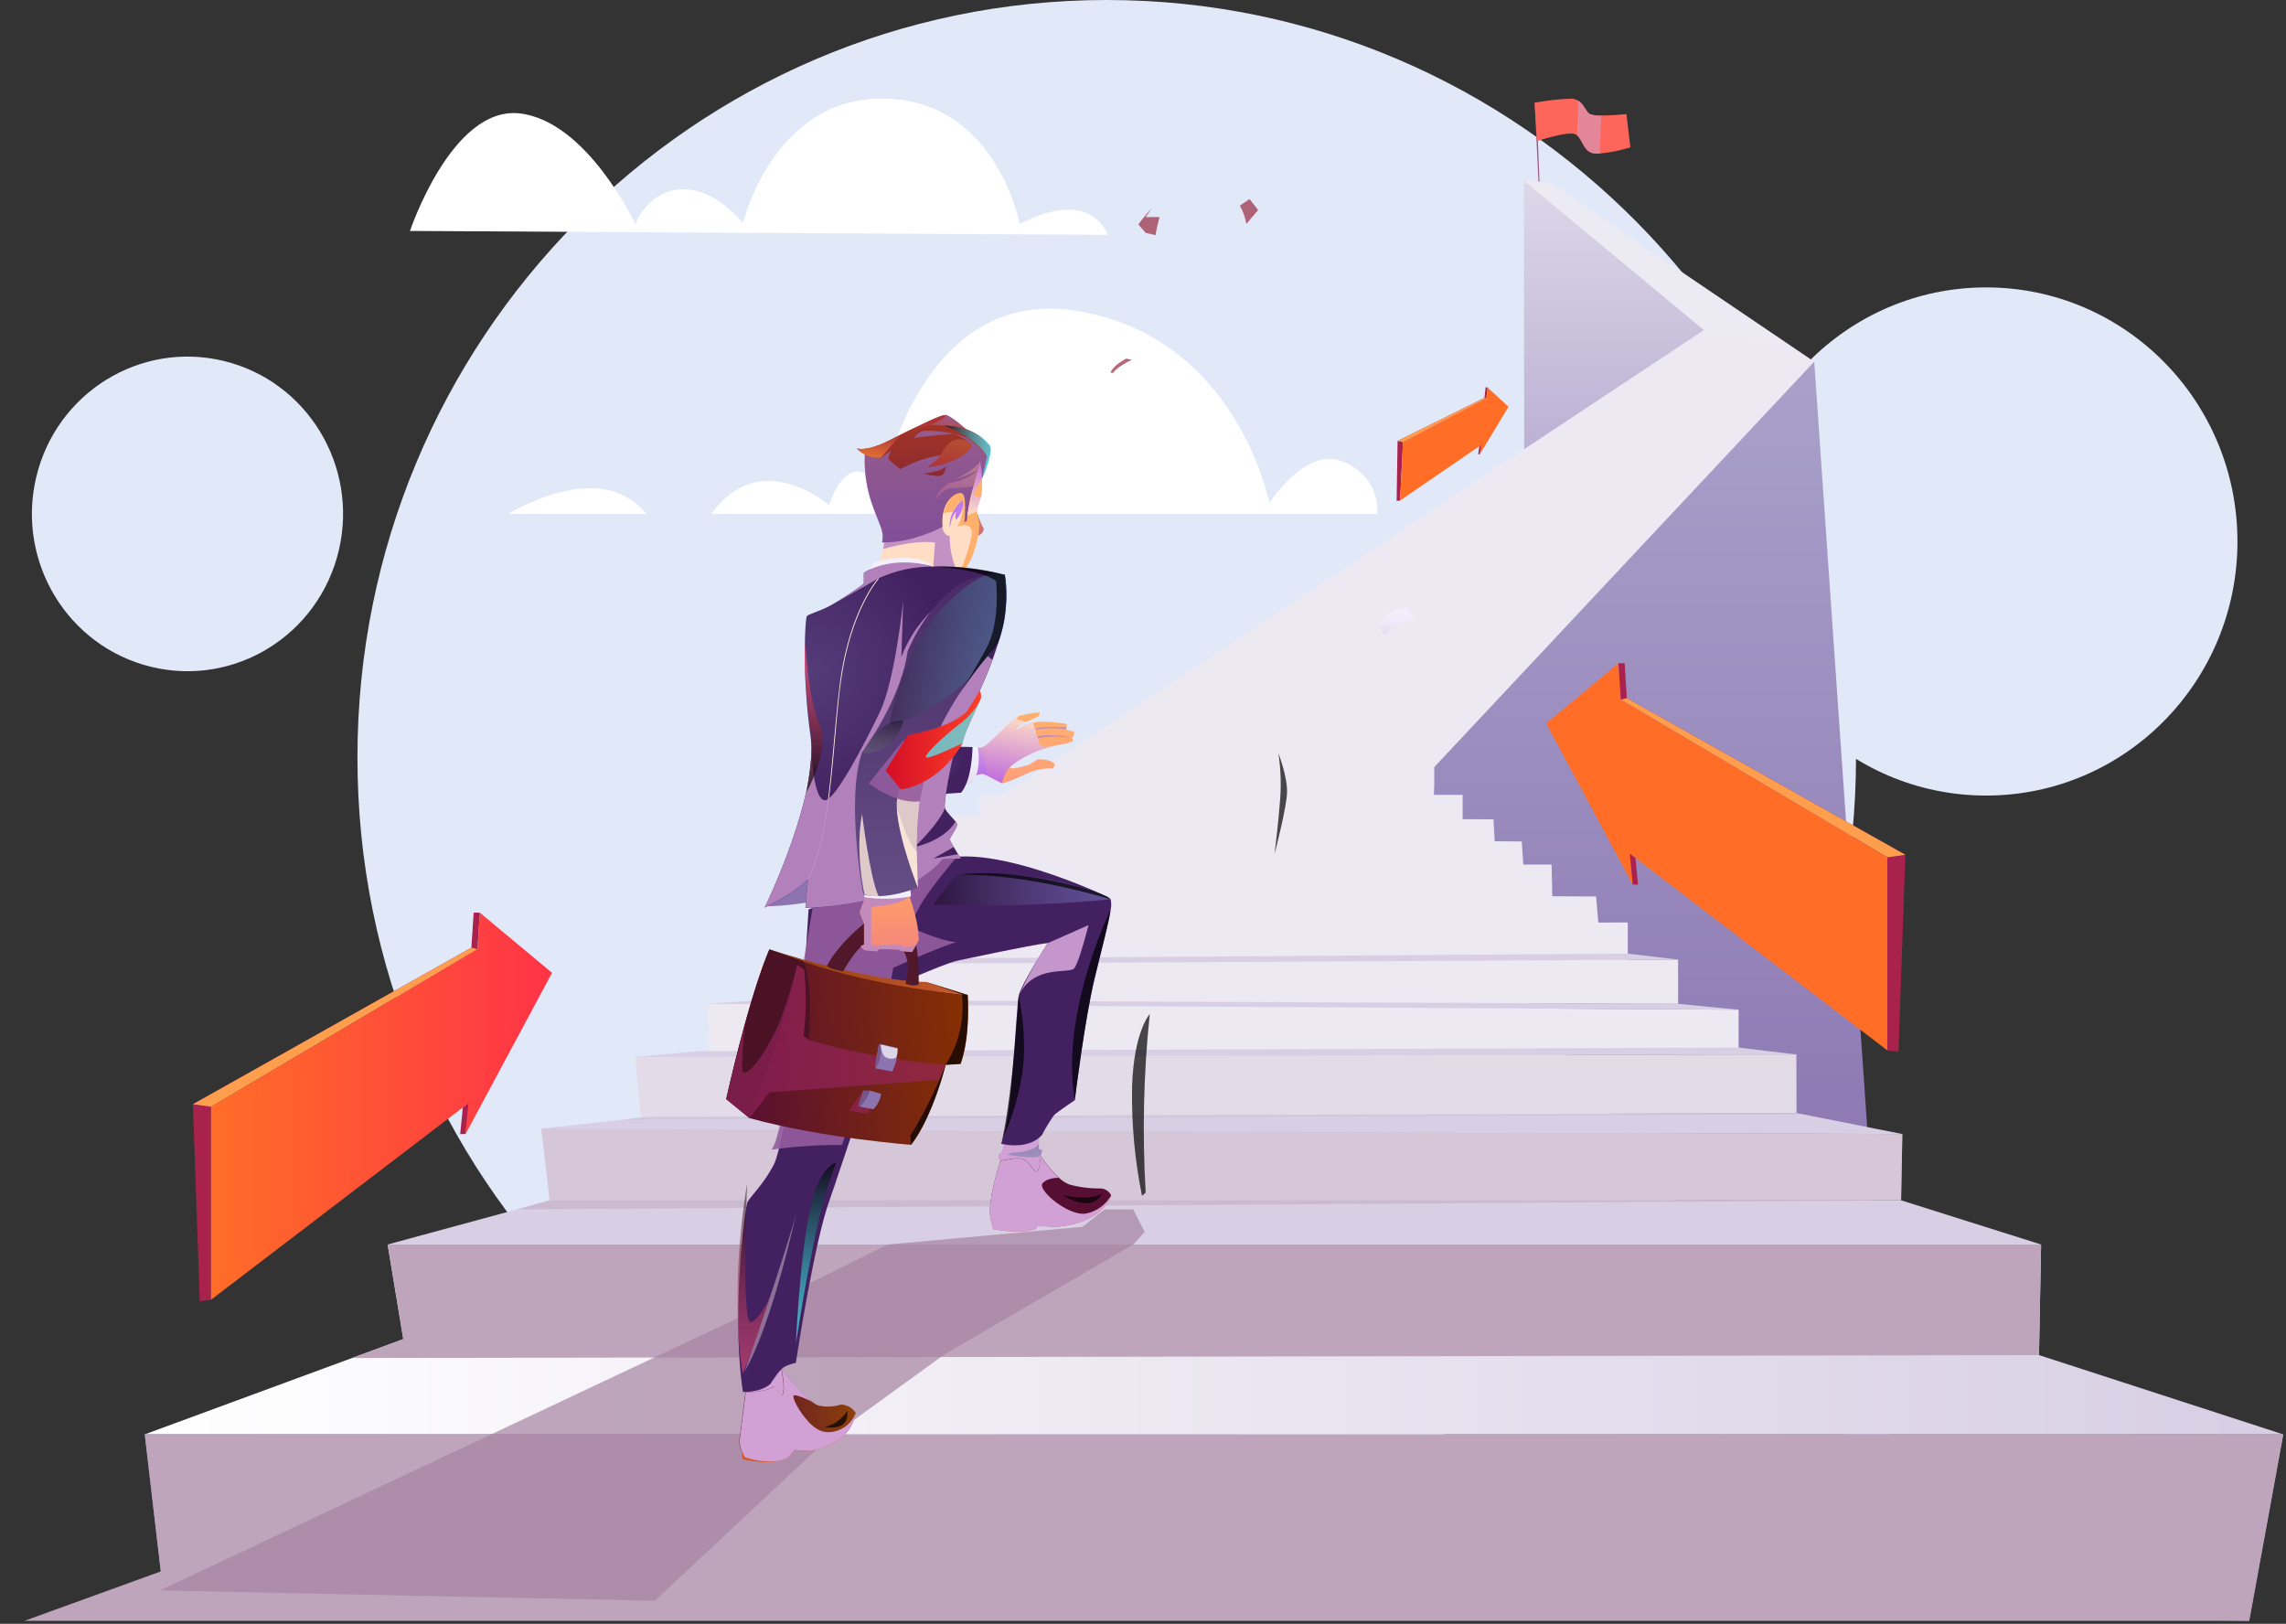 <svg width="611" height="434" viewBox="0 0 611 434" fill="none" xmlns="http://www.w3.org/2000/svg">
<rect x="0" y="0" width="611" height="434" fill="#333333" stroke="none"/>
<path d="M295.805 404.937C406.41 404.937 496.074 314.289 496.074 202.468C496.074 90.648 406.41 0 295.805 0C185.199 0 95.536 90.648 95.536 202.468C95.536 314.289 185.199 404.937 295.805 404.937Z" fill="#E1E8F8"/>
<path d="M530.853 212.634C567.951 212.634 598.025 182.23 598.025 144.725C598.025 107.219 567.951 76.814 530.853 76.814C493.755 76.814 463.681 107.219 463.681 144.725C463.681 182.23 493.755 212.634 530.853 212.634Z" fill="#E1E8F8"/>
<path d="M90.552 147.133C95.893 124.553 82.117 101.871 59.783 96.471C37.449 91.071 15.013 104.997 9.671 127.577C4.33 150.157 18.106 172.839 40.44 178.239C62.774 183.639 85.21 169.712 90.552 147.133Z" fill="#E1E8F8"/>
<path fill-rule="evenodd" clip-rule="evenodd" d="M190.098 137.353H368.139C368.139 137.353 369.264 127.843 359.135 123.44C349.006 119.037 339.269 134.447 339.269 134.447C339.269 134.447 330.705 89.924 287.632 83.072C244.56 76.221 235.03 133.012 235.03 133.012C235.03 133.012 233.354 125.468 228.718 126.05C224.081 126.631 221.598 135.028 221.598 135.028C221.598 135.028 203.334 119.037 190.098 137.353Z" fill="white"/>
<path fill-rule="evenodd" clip-rule="evenodd" d="M172.75 137.354H135.929C135.929 137.354 160.346 121.894 172.75 137.354Z" fill="white"/>
<path fill-rule="evenodd" clip-rule="evenodd" d="M109.58 61.726L296.062 62.765C296.062 62.765 291.988 49.792 272.525 59.871C272.525 59.871 266.495 27.06 236.597 26.355C206.699 25.65 198.576 59.636 198.576 59.636C198.576 59.636 191.102 50.089 182.049 50.596C172.997 51.103 169.816 59.871 169.816 59.871C169.816 59.871 156.849 32.217 138.781 30.3C120.712 28.384 109.58 61.726 109.58 61.726Z" fill="white"/>
<path fill-rule="evenodd" clip-rule="evenodd" d="M411.2 48.58L410.185 27.431L410.686 28.136L411.469 48.592L411.2 48.58Z" fill="#9F597F"/>
<path fill-rule="evenodd" clip-rule="evenodd" d="M435.763 39.391C433.093 40.216 430.347 40.767 427.567 41.035C427.139 41.067 426.71 41.067 426.282 41.035C423.261 40.763 423.077 37.498 421.512 36.175L421.193 35.952C419.322 34.839 410.808 37.721 410.808 37.721L410.159 27.456C413.391 26.851 416.662 26.487 419.946 26.368C420.583 26.371 421.208 26.546 421.756 26.875C423.359 27.815 423.811 29.818 424.9 30.486C425.871 30.821 426.898 30.955 427.922 30.882C430.845 30.882 434.711 30.486 434.711 30.486L435.763 39.391Z" fill="#FF665B"/>
<g style="mix-blend-mode:multiply" opacity="0.8">
<path fill-rule="evenodd" clip-rule="evenodd" d="M427.971 30.869L427.58 41.035C427.152 41.067 426.723 41.067 426.295 41.035C423.274 40.763 423.09 37.498 421.524 36.175C421.598 33.157 421.794 29.163 421.806 26.875C423.408 27.814 423.861 29.818 424.95 30.486C425.921 30.817 426.949 30.947 427.971 30.869V30.869Z" fill="#DD8EA9"/>
</g>
<path fill-rule="evenodd" clip-rule="evenodd" d="M407.31 48.307L407.505 227.253L448.009 234.574L472.378 88.564L407.31 48.307Z" fill="url(#paint0_linear)"/>
<path fill-rule="evenodd" clip-rule="evenodd" d="M505.909 400.225L484.905 96.665L450.995 118.864L368.898 188.963L365.656 209.827L505.909 400.225Z" fill="url(#paint1_linear)"/>
<path fill-rule="evenodd" clip-rule="evenodd" d="M38.688 383.368L43.484 424.428L601.168 433.209L610.27 383.38L38.688 383.368Z" fill="url(#paint2_linear)"/>
<path fill-rule="evenodd" clip-rule="evenodd" d="M544.981 362.182L545.544 332.624H103.609L107.793 357.903L544.981 362.182Z" fill="url(#paint3_linear)"/>
<path fill-rule="evenodd" clip-rule="evenodd" d="M508.122 320.813L508.453 303.103L144.651 301.668L146.902 320.813H508.122Z" fill="url(#paint4_linear)"/>
<path fill-rule="evenodd" clip-rule="evenodd" d="M480.158 297.476L480.109 281.831L169.791 282.486L171.308 298.564L480.158 297.476Z" fill="url(#paint5_linear)"/>
<path fill-rule="evenodd" clip-rule="evenodd" d="M464.696 280.977V269.871L189.096 268.301L189.475 280.977H464.696Z" fill="url(#paint6_linear)"/>
<path fill-rule="evenodd" clip-rule="evenodd" d="M203.151 267.286L448.523 268.301V256.477L435.066 256.551V246.546L427.201 246.571L426.601 239.608L414.906 239.546L414.698 231.074H407.138L406.734 224.903L399.517 224.854L399.174 218.991L390.929 218.942V212.449H383.235L383.345 209.827V205.028L484.904 96.664L414.172 48.777L407.309 48.307L455.422 88.217L267.888 212.449H261.796V218.15L254.456 218.101V223.864L246.847 223.815V231.074H237.477L237.673 238.433L228.229 238.371L228.314 247.214L216.68 247.251L217.035 257.689L202.82 257.763L203.151 267.286Z" fill="url(#paint7_linear)"/>
<path fill-rule="evenodd" clip-rule="evenodd" d="M610.27 383.38L544.981 362.182L107.793 357.916L38.688 383.368L610.27 383.38Z" fill="url(#paint8_linear)"/>
<path fill-rule="evenodd" clip-rule="evenodd" d="M103.609 332.624L147.061 320.813H508.123L545.544 332.624H103.609Z" fill="url(#paint9_linear)"/>
<path fill-rule="evenodd" clip-rule="evenodd" d="M144.651 301.668L173.265 298.515L480.157 297.476L508.453 303.103L144.651 301.668Z" fill="url(#paint10_linear)"/>
<path fill-rule="evenodd" clip-rule="evenodd" d="M464.696 269.871L448.524 268.301L203.201 267.286L189.096 268.301L464.696 269.871Z" fill="url(#paint11_linear)"/>
<path fill-rule="evenodd" clip-rule="evenodd" d="M202.82 257.763L217.023 256.378L435.066 254.882L448.523 256.477L202.82 257.763Z" fill="url(#paint12_linear)"/>
<path fill-rule="evenodd" clip-rule="evenodd" d="M480.109 281.831L464.695 279.988L186.563 280.977L169.791 282.486L480.109 281.831Z" fill="url(#paint13_linear)"/>
<g style="mix-blend-mode:multiply">
<path fill-rule="evenodd" clip-rule="evenodd" d="M42.97 420L6.54 433.209H601.168L610.27 383.38L38.689 383.368L42.97 420Z" fill="#BEA5BB"/>
</g>
<g style="mix-blend-mode:multiply">
<path fill-rule="evenodd" clip-rule="evenodd" d="M107.793 357.916L94.043 362.974L544.981 362.182L545.544 332.624H103.609L107.793 357.916Z" fill="#BEA5BB"/>
</g>
<g style="mix-blend-mode:multiply" opacity="0.5">
<path fill-rule="evenodd" clip-rule="evenodd" d="M508.124 320.813L138.169 323.237L146.903 320.813L144.653 301.668L508.454 303.103L508.124 320.813Z" fill="#BEA5BB"/>
</g>
<g style="mix-blend-mode:multiply" opacity="0.2">
<path fill-rule="evenodd" clip-rule="evenodd" d="M171.308 298.564L165.827 299.331L482.164 297.884L480.158 297.476L480.109 281.831L169.791 282.486L171.308 298.564Z" fill="#BEA5BB"/>
</g>
<path d="M56.39 295.818L51.558 295.138L53.393 347.799L56.39 347.403V295.818Z" fill="#A9224E"/>
<path d="M147.551 260.014L128.247 243.924L127.611 253.657L56.39 295.818V347.403L125.201 294.854L125.372 288.398L124.43 303.103L147.551 260.014Z" fill="url(#paint14_linear)"/>
<path d="M51.558 295.138L125.996 253.286L126.596 243.924H128.247L127.611 253.657L56.39 295.818L51.558 295.138Z" fill="#A9224E"/>
<path d="M125.996 253.287L127.611 253.658L56.39 295.818L51.558 295.138L125.996 253.287Z" fill="#FF9F4E"/>
<path d="M124.431 303.103H123L123.71 295.979L125.202 294.854L124.431 303.103Z" fill="#A9224E"/>
<path d="M375.001 118.147L373.545 117.862L373.288 133.866L374.206 133.792L375.001 118.147Z" fill="#A9224E"/>
<path d="M403.186 108.723L397.584 103.541L397.241 106.484L375.001 118.147L374.206 133.792L395.871 118.938L396.03 116.984L395.516 121.424L403.186 108.723Z" fill="url(#paint15_linear)"/>
<path d="M373.545 117.862L396.763 106.336L397.081 103.516L397.583 103.541L397.241 106.484L375.001 118.147L373.545 117.862Z" fill="#A9224E"/>
<path d="M396.763 106.336L397.241 106.484L375.001 118.147L373.545 117.862L396.763 106.336Z" fill="#FF9F4E"/>
<path d="M395.517 121.424L395.089 121.399L395.407 119.247L395.872 118.938L395.517 121.424Z" fill="#A9224E"/>
<path d="M504.439 229.145L509.259 228.465L507.424 281.126L504.439 280.73V229.145Z" fill="#A9224E"/>
<path d="M413.268 193.341L432.584 177.251L433.208 186.984L504.441 229.145V280.73L435.618 228.168L435.446 221.725L436.4 236.43L413.268 193.341Z" fill="url(#paint16_linear)"/>
<path d="M509.261 228.465L434.823 186.601L434.223 177.251H432.584L433.208 186.984L504.441 229.145L509.261 228.465Z" fill="#A9224E"/>
<path d="M434.823 186.601L433.208 186.984L504.442 229.145L509.261 228.465L434.823 186.601Z" fill="#FF9F4E"/>
<path d="M436.401 236.43H437.82L437.111 229.306L435.618 228.168L436.401 236.43Z" fill="#A9224E"/>
<g style="mix-blend-mode:multiply" opacity="0.7">
<path fill-rule="evenodd" clip-rule="evenodd" d="M204.474 348.878L42.743 425.079L175.015 427.849L221.148 384.689L252.278 362.096L302.899 332.624L305.945 329.26L302.899 323.237H295.241L289.321 327.9L237.318 332.624L204.474 348.878Z" fill="#A583A1"/>
</g>
<path fill-rule="evenodd" clip-rule="evenodd" d="M368.481 167.753L370.17 169.769C370.17 169.769 373.509 165.749 378.305 165.551L376.152 162.509C374.477 162.387 372.81 162.837 371.419 163.788C370.027 164.739 368.993 166.136 368.481 167.753Z" fill="url(#paint17_linear)"/>
<path style="mix-blend-mode:multiply" opacity="0.5" d="M327.804 53.452C327.737 53.361 327.659 53.278 327.572 53.205C327.658 53.279 327.736 53.361 327.804 53.452V53.452Z" fill="url(#paint18_linear)"/>
<g style="mix-blend-mode:screen" opacity="0.7">
<path d="M307.744 55.79L306.24 58.028H309.91C309.47 59.617 309.111 61.227 308.833 62.852L306.191 62.221L304.258 59.982C305.332 58.513 306.497 57.113 307.744 55.79V55.79Z" fill="#972A3D"/>
</g>
<g style="mix-blend-mode:screen" opacity="0.7">
<path d="M331.404 54.949L333.973 53.205L336.273 56.136L333.129 59.846C332.823 58.13 332.24 56.475 331.404 54.949V54.949Z" fill="#972A3D"/>
</g>
<g style="mix-blend-mode:screen" opacity="0.7">
<path d="M296.808 99.558L297.542 99.695C297.542 99.695 297.982 98.383 302.508 96.157L301.016 95.848C301.016 95.848 297.639 97.53 296.808 99.558Z" fill="#972A3D"/>
</g>
<path style="mix-blend-mode:screen" opacity="0.7" d="M307.315 271.021C307.315 271.021 303.058 275.56 302.581 290.426C302.4 300.228 303.29 310.021 305.235 319.626L306.214 318.748C305.28 302.835 305.648 286.872 307.315 271.021V271.021Z" fill="url(#paint19_linear)"/>
<path style="mix-blend-mode:screen" opacity="0.7" d="M341.69 201.331C342.285 205.25 342.453 209.223 342.192 213.179C341.739 219.511 340.675 228.18 340.675 228.18C340.675 228.18 343.88 215.999 344.002 211.781C344.125 207.564 341.69 201.331 341.69 201.331Z" fill="url(#paint20_linear)"/>
<path style="mix-blend-mode:multiply" opacity="0.91" d="M287.271 294.032C287.271 294.032 282.581 297.174 281.691 298.064C280.488 299.758 279.411 301.538 278.468 303.389C278.734 302.234 287.71 263.476 287.132 261.247C286.555 259.017 276.735 260.219 272.276 266.145C273.027 262.922 280.074 252.063 280.074 252.063C275.707 252.513 255.548 256.869 255.548 256.869C251.182 258.024 238.717 263.684 238.717 263.684C237.019 275.237 227.407 304.117 223.433 315.669C221.907 316.757 220.518 318.025 219.297 319.447C217.507 321.757 211.361 354.693 212.655 364.293C211.526 364.519 210.437 364.908 209.42 365.448C208.652 366.057 207.978 366.777 207.422 367.585C209.027 358.17 213.29 332.235 213.198 322.774C211.382 321.172 209.114 320.171 206.707 319.909C204.3 319.646 201.87 320.134 199.751 321.307C200.398 320.013 204.279 316.293 206.879 311.118C209.478 305.942 216.063 264.089 216.063 264.089L214.908 261.339L217.218 247.627L252.013 234.769C253.242 234.387 254.496 234.098 255.768 233.903L250.916 239.794C250.916 239.794 249.218 242.474 262.942 242.313C276.666 242.151 295.785 240.614 295.785 240.614C295.785 240.614 281.61 283.404 287.271 294.032Z" fill="url(#paint21_linear)"/>
<path fill-rule="evenodd" clip-rule="evenodd" d="M278.641 307.271L278.191 308.865V309.038C278.191 309.038 278.364 312.908 276.735 314.815C276.498 315.101 276.207 315.338 275.877 315.51C275.548 315.683 275.188 315.788 274.817 315.82L274.448 315.103C273.708 313.763 272.137 310.979 271.352 310.69C270.055 310.435 268.733 310.327 267.412 310.367C267.412 310.367 266.765 309.212 266.881 308.807C266.997 308.403 267.794 307.987 267.794 307.987L268.706 304.949L269.134 303.516L277.856 301.379C277.856 301.379 277.798 301.957 277.752 302.766C277.668 303.768 277.637 304.775 277.659 305.781C277.624 306.301 277.691 306.823 277.856 307.317L278.641 307.271Z" fill="url(#paint22_linear)"/>
<path style="mix-blend-mode:multiply" d="M278.19 308.877V309.05C278.19 309.05 278.364 312.92 276.735 314.826L274.424 315.115C273.685 313.775 272.114 310.991 271.328 310.702C270.031 310.447 268.71 310.338 267.389 310.378C267.389 310.378 266.742 309.223 266.858 308.819C266.973 308.415 267.77 307.999 267.77 307.999L268.683 304.961L273.8 302.904L277.774 302.754C277.691 303.757 277.66 304.763 277.682 305.769V305.769C277.682 305.769 276.377 308.01 270.473 308.08L269.18 308.588C269.18 308.588 276.538 310.055 278.225 308.888L278.19 308.877Z" fill="url(#paint23_linear)"/>
<path fill-rule="evenodd" clip-rule="evenodd" d="M209.79 373.846C208.635 375.267 199.254 372.16 199.254 372.16L199.012 366.695L208.727 358.482L208.565 362.687C208.565 362.687 209.651 362.687 209.721 363.056C209.79 363.426 208.785 365.367 208.785 365.367C208.785 365.367 210.922 372.425 209.79 373.846Z" fill="url(#paint24_linear)"/>
<path style="mix-blend-mode:multiply" d="M209.79 373.846C208.635 375.267 199.254 372.16 199.254 372.16L199.012 366.695L208.727 358.482L208.565 362.687C207.011 365.467 204.757 367.793 202.027 369.433C202.443 369.249 208.958 366.164 209.778 363.056C209.905 363.38 208.843 365.367 208.843 365.367C208.843 365.367 210.922 372.425 209.79 373.846Z" fill="url(#paint25_linear)"/>
<path fill-rule="evenodd" clip-rule="evenodd" d="M286.485 197.189C286.485 197.189 286.924 197.836 286.704 198.171C285.627 198.576 284.507 198.855 283.366 199.003V199.003L283.008 199.084L282.753 199.142H282.626C281.298 199.454 279.75 199.846 278.133 200.366C275.102 201.459 272.273 203.044 269.757 205.056L270.716 205.391C272.115 205.184 273.497 204.875 274.852 204.467C275.723 204.042 276.554 203.54 277.335 202.966C277.335 202.966 280.547 202.642 281.956 204.236L281.529 205.391C279.209 205.267 276.892 205.682 274.759 206.604C272.66 207.66 270.49 208.571 268.267 209.331C268.164 209.35 268.058 209.35 267.955 209.331C267.805 209.331 267.62 209.204 267.4 209.111L267.054 208.95C266.049 208.476 264.674 207.69 263.669 207.182L263.253 206.974H263.138C263.052 206.93 262.963 206.892 262.872 206.859C262.804 206.822 262.729 206.798 262.653 206.789C262.604 206.774 262.551 206.774 262.502 206.789C261.902 206.877 261.313 207.032 260.746 207.251C259.88 207.529 258.887 207.898 258.17 208.164L257.177 208.545L258.887 201.002L259.522 200.782C259.646 200.731 259.773 200.689 259.903 200.655L260.284 200.528C261.208 200.205 262.375 199.789 263.034 199.523C264.247 199.026 270.762 192.037 272.333 191.356C274.141 190.838 276.001 190.525 277.878 190.42C277.921 190.764 277.839 191.112 277.647 191.402C276.588 191.962 275.496 192.46 274.378 192.892V192.892C273.067 193.261 271.95 194.122 271.259 195.295C272.839 194.355 274.536 193.628 276.307 193.135L276.816 193.019C279.415 192.557 285.041 193.47 285.041 193.47C285.041 193.47 285.306 194.625 284.867 195.029C285.61 195.141 286.336 195.347 287.028 195.641C287.328 195.849 287.039 196.854 286.485 197.189Z" fill="url(#paint26_linear)"/>
<path style="mix-blend-mode:multiply" opacity="0.91" d="M263.866 207.321C263.423 207.057 262.945 206.859 262.445 206.732C261.845 206.819 261.256 206.974 260.689 207.194C259.823 207.471 258.83 207.841 258.113 208.106L259.731 200.632L259.939 199.673L261.902 199.881C263.196 201.972 263.866 207.321 263.866 207.321Z" fill="url(#paint27_linear)"/>
<path style="mix-blend-mode:multiply" opacity="0.91" d="M285.029 194.405C282.825 194.267 280.614 194.267 278.41 194.405C276.507 194.701 274.656 195.265 272.911 196.08C276.711 194.693 280.802 194.295 284.798 194.925C284.918 194.774 284.997 194.595 285.029 194.405V194.405Z" fill="url(#paint28_linear)"/>
<path style="mix-blend-mode:multiply" opacity="0.91" d="M286.486 197.189C284.296 196.644 282.04 196.418 279.786 196.519C277.959 196.552 276.163 196.994 274.529 197.813C276.724 197.309 278.958 196.992 281.206 196.866C283.713 196.866 286.486 197.189 286.486 197.189Z" fill="url(#paint29_linear)"/>
<path style="mix-blend-mode:multiply" opacity="0.8" d="M282.592 199.176C281.263 199.488 279.715 199.881 278.098 200.401C275.067 201.494 272.238 203.079 269.722 205.091C269.722 205.091 267.77 208.083 267.909 209.354C267.759 209.354 267.574 209.227 267.354 209.134L267.008 208.973C266.003 208.499 264.628 207.713 263.623 207.205C263.484 207.124 263.334 207.067 263.207 206.997H263.091C263.005 206.953 262.917 206.915 262.826 206.882V206.882L262.606 206.812C262.557 206.797 262.505 206.797 262.456 206.812C261.855 206.9 261.266 207.055 260.7 207.275L259.476 200.805C259.6 200.754 259.727 200.712 259.857 200.678L260.238 200.551C261.162 200.228 262.329 199.812 262.987 199.546C264.2 199.049 270.716 192.06 272.287 191.379L271.709 192.233L273.442 192.684L274.32 192.915C273.01 193.284 271.892 194.145 271.201 195.318C272.781 194.378 274.479 193.651 276.249 193.158C276.249 193.631 276.33 194.625 276.758 194.798C276.758 194.798 276.758 196.589 277.382 196.912C277.382 196.912 277.382 199.396 278.976 199.581C280.194 199.605 281.409 199.469 282.592 199.176V199.176Z" fill="url(#paint30_linear)"/>
<path fill-rule="evenodd" clip-rule="evenodd" d="M259.314 199.766L261.312 199.581C261.312 199.581 262.56 205.357 259.949 209.158L257.223 210.128C257.223 210.128 259.776 201.949 259.314 199.766Z" fill="url(#paint31_linear)"/>
<path fill-rule="evenodd" clip-rule="evenodd" d="M253.135 199.5L259.927 199.673C259.927 199.673 259.927 208.222 256.878 211.872L250.894 212.277C250.894 212.277 252.719 202.931 253.135 199.5Z" fill="url(#paint32_radial)"/>
<path fill-rule="evenodd" clip-rule="evenodd" d="M280.478 322.924L277.289 322.681L275.406 322.543C275.406 322.543 275.614 322.127 275.915 321.595C276.504 320.648 277.451 319.285 278.317 319.285C279.011 319.285 279.565 320.244 279.935 321.168C280.151 321.742 280.333 322.328 280.478 322.924V322.924Z" fill="#B53D27"/>
<path fill-rule="evenodd" clip-rule="evenodd" d="M296.986 319.459C296.917 319.655 296.836 319.851 296.755 320.025C292.92 328.389 280.49 327.926 280.49 327.926C280.49 327.926 279.242 326.228 278.653 326.309C278.318 326.309 277.729 327.083 277.301 327.684C276.874 328.285 276.77 328.492 276.77 328.492C272.807 330.029 265.437 328.492 265.437 328.492L264.732 325.708L276.123 321.238L281.552 320.776L296.986 319.459Z" fill="url(#paint33_linear)"/>
<path fill-rule="evenodd" clip-rule="evenodd" d="M216.317 387.767L212.355 387.536L210.668 387.443C210.691 387.207 210.725 386.971 210.772 386.739C210.968 385.583 211.592 383.504 213.394 384.174C214.485 384.601 215.373 385.427 215.878 386.484C216.075 386.893 216.222 387.323 216.317 387.767V387.767Z" fill="#B53D27"/>
<path fill-rule="evenodd" clip-rule="evenodd" d="M228.678 377.566C227.384 386.635 216.317 387.767 216.317 387.767C215.425 387.031 214.308 386.624 213.152 386.611L212.355 387.513L210.622 389.546C206.29 392.041 198.527 389.985 198.527 389.985L198.134 387.536V387.178L200.444 383.18L216.086 380.073L228.678 377.566Z" fill="url(#paint34_linear)"/>
<path fill-rule="evenodd" clip-rule="evenodd" d="M296.859 243.075C296.35 246.691 294.548 253.241 292.504 261.732C289.881 272.868 287.432 292.738 287.282 293.963V294.032C287.282 294.032 282.592 297.174 281.702 298.064C280.499 299.758 279.422 301.538 278.479 303.389C274.598 307.594 267.608 305.7 267.608 305.7L267.874 304.637C270.577 298.595 271.548 269.345 272.299 266.099C273.05 262.853 280.096 252.017 280.096 252.017C275.73 252.467 255.571 256.822 255.571 256.822C251.204 257.978 238.739 263.638 238.739 263.638C237.238 273.885 229.555 297.59 225.039 311.002L223.456 315.623V315.75C222.416 318.777 221.781 320.591 221.781 320.591C217.761 331.554 213.163 361.278 212.747 364.039V364.247C211.618 364.473 210.529 364.862 209.512 365.402C208.744 366.011 208.07 366.731 207.514 367.539C206.659 368.694 205.943 369.849 205.943 369.849C203.251 372.287 198.584 372.021 198.584 372.021L198.33 370.335C195.58 349.448 199.15 322.589 199.797 321.284C200.444 319.978 203.748 316.825 206.301 312.25C206.52 311.88 206.728 311.488 206.925 311.095C209.512 305.908 216.109 264.066 216.109 264.066L214.953 261.316L216.109 243.075L249.749 230.125C250.977 229.743 252.232 229.454 253.503 229.259L254.231 229.143H254.289C267.805 227.283 289.731 236.849 295.345 239.378C295.92 239.569 296.437 239.903 296.847 240.349C297.063 241.244 297.067 242.178 296.859 243.075Z" fill="url(#paint35_radial)"/>
<path fill-rule="evenodd" clip-rule="evenodd" d="M228.677 377.566C227.603 384.59 217.021 387.05 217.021 387.05C217.021 387.05 216.536 386.796 215.866 386.507C214.978 386.017 213.981 385.759 212.966 385.757C212.206 386.024 211.468 386.352 210.76 386.738C209.951 387.154 209.281 387.536 209.281 387.536C205.605 388.375 201.787 388.375 198.11 387.536C197.775 386.715 197.61 385.834 197.625 384.948C197.752 383.793 199.242 372.16 199.242 372.16C199.242 372.16 204.926 372.067 206.705 370.612C207.121 370.277 208.808 373.269 209.085 372.818C209.986 371.305 208.842 366.025 208.842 366.025C208.842 366.025 213.787 372.125 217.033 374.643C217.524 375.055 218.078 375.387 218.673 375.625C220.703 376.122 222.832 376.042 224.819 375.394C225.587 375.431 226.336 375.646 227.006 376.023C227.675 376.4 228.248 376.928 228.677 377.566V377.566Z" fill="url(#paint36_linear)"/>
<g style="mix-blend-mode:multiply" opacity="0.91">
<path d="M245.833 242.232C243.522 246.46 243.522 247.858 243.522 247.858C243.522 247.858 250.627 251.323 255.583 251.843C251.216 252.998 238.751 258.659 238.751 258.659C237.249 268.906 229.567 292.611 225.05 306.023C218.759 305.979 212.473 306.396 206.243 307.271C206.463 306.901 206.671 306.508 206.867 306.115C209.455 300.929 216.051 259.086 216.051 259.086L214.896 256.337L217.206 242.624L252.002 229.767C253.23 229.385 254.485 229.095 255.756 228.9L256.484 228.785V228.9L255.259 229.617C255.259 229.617 248.085 238.015 245.833 242.232Z" fill="#935B9D"/>
</g>
<path fill-rule="evenodd" clip-rule="evenodd" d="M296.986 319.459C296.918 319.656 296.837 319.849 296.743 320.036C295.618 322.05 293.894 323.665 291.811 324.657C287.733 326.771 280.258 326.378 280.258 326.378L279.947 326.17C279.547 325.884 279.112 325.651 278.653 325.477C278.491 325.477 276.712 326.448 276.712 326.448C276.458 326.448 276.192 326.54 275.926 326.575C272.172 326.954 268.38 326.652 264.732 325.685C263.866 320.614 267.378 310.309 267.378 310.309C267.378 310.309 271.71 309.154 273.443 309.766C275.175 310.378 276.123 313.116 277.093 313.116C277.867 313.116 278.156 309.015 278.156 309.015C279.591 311.1 281.232 313.035 283.054 314.791C283.832 315.548 284.745 316.151 285.746 316.57C288.463 317.313 291.27 317.675 294.086 317.645C294.69 317.65 295.281 317.822 295.792 318.142C296.304 318.462 296.717 318.918 296.986 319.459V319.459Z" fill="url(#paint37_linear)"/>
<path fill-rule="evenodd" clip-rule="evenodd" d="M261.162 137.129C261.492 138.14 261.878 139.131 262.317 140.098C262.756 140.895 262.941 141.253 262.93 141.45C262.867 141.845 262.694 142.214 262.43 142.515C262.167 142.815 261.823 143.035 261.439 143.148C260.296 143.472 261.162 137.129 261.162 137.129Z" fill="#D2726C"/>
<path fill-rule="evenodd" clip-rule="evenodd" d="M262.352 132.312C261.758 133.699 261.339 135.154 261.104 136.644C261.162 137.799 261.786 139.486 261.774 140.11C261.774 142.767 260.538 149.467 257.015 153.326C256.818 153.534 256.622 153.73 256.414 153.926C253.973 153.557 251.622 152.734 249.483 151.5V152.944C249.483 152.944 247.288 152.944 244.33 153.129C240.645 153.383 235.77 153.996 232.524 155.44C233.127 154.44 233.663 153.402 234.13 152.332C234.964 150.552 235.61 148.689 236.059 146.775C236.175 146.198 236.279 145.62 236.336 145.054C236.388 144.397 236.388 143.736 236.336 143.079C236.217 141.413 235.827 139.778 235.181 138.238C233.517 134.605 232.583 130.68 232.432 126.686C232.432 126.686 238.497 116.971 245.613 114.452C252.729 111.934 261.913 123.07 261.913 123.07C262.473 126.117 262.621 129.226 262.352 132.312Z" fill="url(#paint38_linear)"/>
<path style="mix-blend-mode:multiply" opacity="0.8" d="M257.015 153.256L258.436 154.18L244.296 153.025L234.096 152.217C234.929 150.436 235.576 148.574 236.025 146.66C236.14 146.082 236.244 145.505 236.302 144.939L251.054 140.583C251.054 140.583 250.87 135.697 252.21 133.872C252.635 133.324 253.166 132.868 253.771 132.531C254.377 132.193 255.044 131.981 255.733 131.908C253.307 132.797 252.187 137.129 252.187 137.129L254.659 136.76C255.182 135.523 256.043 134.458 257.142 133.687C257.584 136.109 257.141 138.61 255.895 140.734C256.103 140.664 259.141 139.521 259.695 141.773C260.25 144.026 256.542 153.002 256.542 153.002L257.015 153.256Z" fill="url(#paint39_linear)"/>
<path style="mix-blend-mode:multiply" opacity="0.8" d="M262.456 127.957C261.54 129.331 260.766 130.794 260.145 132.324C260.465 132.565 260.854 132.696 261.254 132.696C261.655 132.696 262.044 132.565 262.364 132.324L261.116 136.633L258.517 137.788C258.517 137.788 260.192 126.536 261.913 123.07C262.244 124.679 262.425 126.315 262.456 127.957V127.957Z" fill="url(#paint40_linear)"/>
<path style="mix-blend-mode:multiply" opacity="0.8" d="M254.739 136.748C254.044 138.068 253.739 139.559 253.861 141.046C253.861 141.046 254.242 138.053 255.583 136.748C255.583 136.748 255.051 138.134 255.583 138.897C255.583 138.897 257.962 136.471 257.223 133.675C256.18 134.505 255.332 135.554 254.739 136.748V136.748Z" fill="url(#paint41_linear)"/>
<path style="mix-blend-mode:multiply" opacity="0.91" d="M249.448 151.431L249.899 145.02C249.899 145.02 245.416 144.072 236.036 146.752C236.312 145.537 236.425 144.29 236.371 143.044C236.252 141.379 235.861 139.744 235.216 138.204L238.774 136.656L251.851 140.861C251.851 140.861 252.302 143.472 253.838 143.171C253.787 146.894 254.665 150.57 256.391 153.869C253.945 153.497 251.59 152.67 249.448 151.431Z" fill="url(#paint42_linear)"/>
<path fill-rule="evenodd" clip-rule="evenodd" d="M262.455 127.957C262.437 126.326 262.255 124.7 261.912 123.105C261.912 123.105 260.619 127.957 259.602 131.896C258.978 134.301 258.565 136.755 258.366 139.232L257.777 139.555C257.777 139.555 258.528 132.924 257.292 131.942C256.055 130.96 251.238 133.571 251.885 140.803C251.885 140.803 244.007 145.112 235.793 144.962C236.003 144.003 236.003 143.01 235.793 142.051C235.03 138.585 230.687 132.22 231.172 121.384L229.012 119.847C229.254 119.94 231.796 120.737 237.329 117.872C243.105 114.845 251.735 110.744 252.925 110.94C254.115 111.137 258.32 114.822 258.32 114.822C258.32 114.822 263.599 118.01 264.57 119.2C265.54 120.39 262.455 127.957 262.455 127.957Z" fill="url(#paint43_linear)"/>
<path d="M261.233 125.669C261.233 125.669 259.003 128.384 253.55 129.135C253.55 129.135 250.535 130.972 249.935 133.756C249.935 133.756 251.714 130.868 254.151 130.533C256.589 130.198 259.407 130.441 260.17 129.759L261.233 125.669Z" fill="url(#paint44_linear)"/>
<path d="M261.762 123.683C260.01 125.502 257.908 126.948 255.582 127.934C257.569 127.448 259.473 126.669 261.231 125.623L261.762 123.683Z" fill="url(#paint45_linear)"/>
<path style="mix-blend-mode:multiply" opacity="0.5" d="M258.251 114.787C254.73 113.918 251.111 113.502 247.484 113.551C247.484 113.551 251.828 112.2 252.856 110.906C254.895 111.827 256.729 113.147 258.251 114.787V114.787Z" fill="url(#paint46_linear)"/>
<path style="mix-blend-mode:multiply" opacity="0.5" d="M264.502 119.166C264.663 120.15 264.43 121.158 263.855 121.973C262.653 120.381 261.238 118.962 259.65 117.756C258.235 116.871 256.668 116.256 255.029 115.943C256.792 116.612 258.399 117.634 259.754 118.946C256.737 122.39 252.48 124.499 247.913 124.815C247.913 124.815 250.593 123.232 251.321 121.661C247.579 122.281 243.973 123.539 240.658 125.381C240.658 125.381 237.862 123.475 237.377 122.377L238.105 120.402L235.517 122.342C234.001 122.315 232.504 122.002 231.104 121.418C230.619 132.254 234.963 138.608 235.725 142.085C235.935 143.044 235.935 144.037 235.725 144.996C243.939 145.147 251.817 140.838 251.817 140.838C251.17 133.606 255.976 131.018 257.224 131.977C258.471 132.936 257.709 139.59 257.709 139.59L258.298 139.266C258.497 136.79 258.91 134.336 259.534 131.931C260.562 127.992 261.845 123.14 261.845 123.14C262.187 124.735 262.369 126.36 262.388 127.992C262.388 127.992 265.484 120.355 264.502 119.166ZM251.124 127.252C249.661 127.231 248.209 126.994 246.815 126.547C251.436 126.166 252.869 124.664 252.869 124.664C252.869 124.664 252.637 127.044 251.124 127.206V127.252Z" fill="url(#paint47_linear)"/>
<path style="mix-blend-mode:multiply" opacity="0.5" d="M244.296 117.086C244.627 116.523 245.09 116.048 245.646 115.704C246.201 115.36 246.832 115.156 247.484 115.111C249.927 115.096 252.362 115.372 254.739 115.931C254.739 115.931 245.959 116.682 244.296 117.086Z" fill="url(#paint48_linear)"/>
<path d="M252.277 113.748C252.277 113.748 260.029 113.274 264.5 119.166C264.612 119.652 264.612 120.157 264.499 120.644C264.387 121.13 264.166 121.584 263.853 121.973C260.789 118.257 256.795 115.419 252.277 113.748V113.748Z" fill="url(#paint49_linear)"/>
<path d="M243.695 115.065C243.695 115.065 252.013 113.101 252.856 110.906C252.856 110.906 251.123 110.605 243.695 115.065Z" fill="url(#paint50_linear)"/>
<path d="M251.342 121.661C251.342 121.661 249.552 124.202 247.935 124.815C247.935 124.815 257.858 123.798 259.776 118.946C259.26 118.364 258.604 117.924 257.869 117.669C257.135 117.414 256.347 117.353 255.582 117.491C252.96 117.976 251.342 121.661 251.342 121.661Z" fill="url(#paint51_linear)"/>
<path d="M228.943 119.847C229.772 120.741 230.797 121.429 231.938 121.856C233.08 122.284 234.305 122.438 235.517 122.308L240.784 116.139C240.784 116.139 232.756 120.864 228.943 119.847Z" fill="url(#paint52_linear)"/>
<path style="mix-blend-mode:screen" opacity="0.7" d="M252.277 113.748C252.277 113.748 260.179 116.324 263.83 121.973L262.432 127.957C262.432 127.957 265.216 123.105 264.673 119.212C264.696 119.212 261.762 114.175 252.277 113.748Z" fill="url(#paint53_linear)"/>
<path fill-rule="evenodd" clip-rule="evenodd" d="M205.203 242.232C210.315 242.092 215.399 241.418 220.371 240.221C227.383 238.362 222.682 229.189 222.682 229.189L217.83 228.334L205.203 242.232Z" fill="url(#paint54_radial)"/>
<path fill-rule="evenodd" clip-rule="evenodd" d="M265.274 176.384C263.352 181.649 261.003 186.749 258.251 191.633C255.12 197.028 252.07 214.61 252.555 215.985C252.937 217.071 254.635 218.573 255.409 219.589L255.501 219.705C255.636 219.875 255.735 220.072 255.79 220.282C255.952 221.172 253.768 223.921 253.849 224.418C254.158 225.112 254.521 225.78 254.935 226.417C255.328 227.075 255.755 227.768 256.09 228.334L256.807 229.489L251.955 229.72C240.518 242.982 215.265 242.613 215.265 242.613L215.912 235C212.342 238.777 204.359 242.613 204.359 242.613C204.359 242.613 217.067 216.678 216.859 200.054C216.859 199.835 216.859 199.708 216.859 199.708C216.843 198.68 216.766 197.654 216.628 196.635C214.317 180.462 215.172 165.178 215.657 164.693C216.143 164.208 216.2 164.369 220.082 162.752C220.874 162.412 221.645 162.027 222.392 161.597L222.543 161.516C225.418 159.828 228.202 157.988 230.883 156.006V153.106C238.97 148.035 249.367 151.431 249.367 151.431C255.818 151.368 262.252 152.109 268.521 153.637C269.941 160.65 267.897 169.175 265.274 176.384Z" fill="url(#paint55_radial)"/>
<path d="M216.05 235.127L215.842 235.023C220.463 226.162 221.699 211.653 222.946 197.628C223.605 190.293 224.217 183.361 225.257 177.747C228.295 161.713 234.672 154.573 234.741 154.504L234.903 154.666C234.845 154.735 228.515 161.828 225.476 177.77C224.414 183.385 223.801 190.304 223.166 197.64C221.93 211.641 220.636 226.162 216.05 235.127Z" fill="url(#paint56_linear)"/>
<path fill-rule="evenodd" clip-rule="evenodd" d="M232.478 152.251L233.633 150.31C233.633 150.31 244.203 146.845 249.436 151.466C249.448 151.431 240.714 148.705 232.478 152.251Z" fill="url(#paint57_linear)"/>
<path fill-rule="evenodd" clip-rule="evenodd" d="M258.656 265.914C258.656 265.914 259.499 276.807 256.75 284.339L252.764 284.605C252.764 284.605 248.836 299.484 243.522 305.988C243.522 305.988 219.771 304.186 200.386 298.861L194.113 293.755C194.113 293.755 200.016 266.953 205.666 253.749C205.642 253.749 233.726 263.418 258.656 265.914Z" fill="url(#paint58_linear)"/>
<path fill-rule="evenodd" clip-rule="evenodd" d="M205.643 253.749C205.643 253.749 231.057 262.24 247.612 262.448C247.612 262.448 251.482 263.707 258.656 265.914C258.656 265.914 235.482 264.192 214.757 257.03L205.643 253.749Z" fill="url(#paint59_linear)"/>
<path fill-rule="evenodd" clip-rule="evenodd" d="M241.084 253.795C241.084 253.795 243.753 255.909 242.02 262.864C243.111 263.42 244.378 263.519 245.543 263.141C245.543 263.141 245.67 255.505 244.838 252.629L241.084 253.795Z" fill="#50182A"/>
<path fill-rule="evenodd" clip-rule="evenodd" d="M200.352 298.861C200.352 298.861 209.871 274.601 213.06 257.896L214.931 259.167C214.931 259.167 215.925 269.934 214.758 276.819L216.156 277.916C216.156 277.916 217.473 262.899 214.781 257.03L205.643 253.749C205.643 253.749 200.872 263.788 194.091 293.755L200.352 298.861Z" fill="#4B1124"/>
<path fill-rule="evenodd" clip-rule="evenodd" d="M221.019 258.127C221.019 258.127 221.527 258.982 225.351 259.618C225.351 259.618 228.562 253.761 230.965 252.432V246.818C230.965 246.818 224.207 252.086 221.019 258.127Z" fill="#50182A"/>
<g style="mix-blend-mode:multiply" opacity="0.6">
<path fill-rule="evenodd" clip-rule="evenodd" d="M250.984 288.602L205.642 291.952L200.351 298.884L194.078 293.778L199.138 273.457C199.138 273.457 197.798 286.257 198.653 286.592C200.963 287.482 206.739 277.674 208.83 271.909C210.517 267.334 211.929 262.663 213.058 257.919L214.93 259.19C215.564 265.061 215.506 270.985 214.757 276.842L216.154 277.94C228.107 281.37 240.37 283.611 252.764 284.628L250.984 288.602Z" fill="#9A2463"/>
</g>
<path fill-rule="evenodd" clip-rule="evenodd" d="M235.251 279.025L239.872 280.088C239.944 282.273 239.459 284.439 238.462 286.384L234.026 285.564V284.316L234.835 279.384L235.251 279.025Z" fill="url(#paint60_linear)"/>
<path fill-rule="evenodd" clip-rule="evenodd" d="M235.251 279.025C235.696 281.273 235.284 283.605 234.096 285.564V284.316L234.904 279.384L235.251 279.025Z" fill="#755689"/>
<g style="mix-blend-mode:screen" opacity="0.7">
<path fill-rule="evenodd" clip-rule="evenodd" d="M235.424 279.199C235.424 279.199 235.562 281.867 236.579 282.456C236.982 282.734 237.448 282.905 237.934 282.956C238.421 283.006 238.912 282.934 239.363 282.745C239.941 282.364 239.929 280.25 239.929 280.25L235.424 279.199Z" fill="white"/>
</g>
<g style="mix-blend-mode:multiply" opacity="0.6">
<path fill-rule="evenodd" clip-rule="evenodd" d="M230.721 291.467L226.955 296.851L231.807 297.671L234.753 292.957L230.721 291.467Z" fill="#9A2463"/>
</g>
<path fill-rule="evenodd" clip-rule="evenodd" d="M229.879 295.799C230.975 294.518 231.832 293.051 232.409 291.467L235.516 292.368C235.258 293.919 234.532 295.353 233.437 296.481L229.879 295.799Z" fill="url(#paint61_linear)"/>
<path fill-rule="evenodd" clip-rule="evenodd" d="M232.409 291.467H230.733L229.382 295.557L229.879 295.799C229.879 295.799 232.12 293.5 232.409 291.467Z" fill="#755689"/>
<path style="mix-blend-mode:screen" opacity="0.7" fill-rule="evenodd" clip-rule="evenodd" d="M247.589 262.448L257.096 265.764C257.841 272.357 256.304 279.007 252.741 284.605C254.474 284.524 256.727 284.34 256.727 284.34C256.727 284.34 259.222 278.563 258.633 265.914L247.589 262.448Z" fill="url(#paint62_linear)"/>
<path style="mix-blend-mode:screen" opacity="0.7" fill-rule="evenodd" clip-rule="evenodd" d="M243.487 305.988L243.313 303.539C247.013 297.517 250.175 291.182 252.763 284.605C252.763 284.605 249.725 297.671 243.487 305.988Z" fill="url(#paint63_linear)"/>
<path style="mix-blend-mode:multiply" opacity="0.91" d="M255.375 183.015C254.866 183.338 254.324 183.639 253.734 183.951L255.375 183.015Z" fill="url(#paint64_linear)"/>
<path style="mix-blend-mode:multiply" opacity="0.91" d="M258.251 191.633C255.12 197.028 252.07 214.61 252.556 215.985C251.192 219.913 244.469 226.382 244.469 226.382C253.052 224.372 255.421 219.543 255.421 219.543L255.513 219.659C255.648 219.829 255.747 220.026 255.802 220.236C255.964 221.126 253.78 223.875 253.861 224.372C254.17 225.065 254.533 225.734 254.947 226.37L249.483 229.455L256.114 228.3L256.83 229.455L251.978 229.686C240.541 242.948 215.288 242.578 215.288 242.578L215.935 234.965C212.365 238.743 204.383 242.578 204.383 242.578C204.383 242.578 217.09 216.643 216.882 200.02C216.952 202.215 217.483 213.882 220.521 213.882C223.225 213.882 231.207 198.587 235.181 190.281C239.247 181.79 241.408 160.546 241.408 160.546L240.911 175.564C242.647 171.039 245.316 166.929 248.743 163.503L265.263 176.349C263.346 181.626 261.001 186.738 258.251 191.633V191.633Z" fill="url(#paint65_linear)"/>
<path style="mix-blend-mode:multiply" opacity="0.91" d="M230.942 153.106V156.017C228.261 158 225.477 159.839 222.602 161.528L234.882 154.527C239.458 152.435 244.44 151.378 249.472 151.431C249.472 151.431 239.04 148.035 230.942 153.106Z" fill="url(#paint66_linear)"/>
<g style="mix-blend-mode:multiply" opacity="0.91">
<path d="M212.839 324.16C212.839 324.16 206.578 353.503 198.977 366.695C199.069 366.695 210.933 332.05 212.839 324.16Z" fill="#93789D"/>
</g>
<path style="mix-blend-mode:multiply" opacity="0.91" d="M280.073 252.063L290.944 247.257C290.944 247.257 288.437 257.227 287.12 258.809C285.803 260.392 276.168 257.654 272.275 266.18C274.499 261.276 277.106 256.556 280.073 252.063Z" fill="url(#paint67_linear)"/>
<path style="mix-blend-mode:screen" opacity="0.33" d="M255.745 233.891C253.447 236.366 251.349 239.02 249.472 241.827C265.275 242.343 281.095 241.853 296.836 240.36C296.836 240.36 281.598 231.8 255.745 233.891Z" fill="url(#paint68_linear)"/>
<path style="mix-blend-mode:screen" opacity="0.7" d="M223.434 310.656V310.783C222.394 313.809 221.758 315.623 221.758 315.623C217.738 326.586 213.14 356.31 212.725 359.071V359.279C212.725 359.279 214.146 325.581 218.582 316.397C218.512 316.397 220.569 311.834 223.434 310.656Z" fill="url(#paint69_linear)"/>
<path style="mix-blend-mode:screen" opacity="0.7" d="M296.859 243.075C296.351 246.691 294.548 253.241 292.504 261.732C289.881 272.868 287.432 292.738 287.282 293.963V294.032C283.458 271.979 295.473 245.929 296.859 243.075Z" fill="url(#paint70_linear)"/>
<path fill-rule="evenodd" clip-rule="evenodd" d="M245.543 251.358L244.122 253.807L243.764 254.454L241.038 254.2L240.102 253.772L235.042 253.634L234.28 254.269L230.941 253.946L230.005 252.941L230.93 252.432V246.818L229.774 243.895C230.303 242.264 230.932 240.666 231.657 239.112L234.58 238.061L243.059 239.586C243.059 239.586 245.636 246.263 245.543 251.358Z" fill="url(#paint71_linear)"/>
<path style="mix-blend-mode:multiply" opacity="0.91" d="M244.735 252.802L243.811 254.454L241.085 254.2L240.149 253.772L235.089 253.634L234.327 254.269L230.988 253.946L230.052 252.941L230.977 252.432V246.818L229.821 243.895C230.35 242.264 230.978 240.666 231.704 239.112L234.627 238.061L243.106 239.586C243.106 239.586 241.062 241.897 234.003 242.232L232.848 242.624V252.629L234.87 252.987L235.251 252.629H241.096L241.963 253.218L244.735 252.802Z" fill="url(#paint72_linear)"/>
<path fill-rule="evenodd" clip-rule="evenodd" d="M231.034 238.974V239.806C235.17 240.411 239.376 240.337 243.487 239.586L243.337 237.784C239.282 238.56 235.163 238.959 231.034 238.974V238.974Z" fill="url(#paint73_linear)"/>
<path fill-rule="evenodd" clip-rule="evenodd" d="M266.557 172.583C259.869 179.602 254.374 187.668 250.292 196.462C249.933 197.282 249.587 198.137 249.263 199.026C245.902 208.21 244.515 220.906 245.209 234.907L245.347 237.218C245.347 237.218 236.729 240.788 230.722 239.055C230.722 239.055 225.986 213.802 230.41 201.071C230.41 201.013 230.653 200.748 230.965 200.297L231.23 199.927C233.726 196.335 241.119 184.909 242.586 174.108C242.586 174.108 249.518 156.225 262.907 153.718C264.782 153.37 266.703 153.335 268.59 153.614C269.531 160.007 268.832 166.535 266.557 172.583V172.583Z" fill="url(#paint74_linear)"/>
<path style="mix-blend-mode:multiply" opacity="0.8" d="M249.263 199.026C245.901 208.21 244.515 220.906 245.208 234.907C245.21 235.68 245.257 236.451 245.347 237.218C245.347 237.218 240.113 223.621 239.686 215.534C239.259 207.448 249.448 197.755 249.448 197.755C249.448 197.755 249.378 198.241 249.263 199.026Z" fill="url(#paint75_linear)"/>
<path style="mix-blend-mode:multiply" opacity="0.8" d="M245.348 237.276C245.348 237.276 239.93 223.921 239.688 215.592C239.688 215.592 242.46 225.539 245.036 227.572L245.348 237.276Z" fill="url(#paint76_linear)"/>
<path style="mix-blend-mode:screen" opacity="0.2" d="M268.603 153.637C268.603 153.637 264.571 150.045 252.765 161.528C240.959 173.011 237.747 193.574 237.747 193.574C237.747 193.574 245.522 192.765 255.422 184.574C265.322 176.384 268.037 167.847 268.037 167.847C268.037 167.847 270.22 157.196 268.603 153.637Z" fill="url(#paint77_linear)"/>
<path style="mix-blend-mode:screen" opacity="0.4" d="M230.41 201.129C230.41 201.129 232.801 202.03 236.729 199.581C239.142 197.962 240.844 195.482 241.489 192.649C241.489 192.649 235.378 191.737 230.41 201.129Z" fill="url(#paint78_linear)"/>
<path style="mix-blend-mode:multiply" opacity="0.8" d="M231.035 238.974C231.035 238.974 228.471 227.71 230.412 217.544C230.412 217.544 232.503 234.769 234.859 239.586C233.555 239.666 232.249 239.457 231.035 238.974V238.974Z" fill="url(#paint79_linear)"/>
<path style="mix-blend-mode:screen" opacity="0.7" d="M249.449 151.431C249.449 151.431 262.515 152.124 266.235 155.359C266.235 155.359 267.39 165.86 263.866 172.849C261.04 178.17 257.92 183.331 254.521 188.306C254.521 188.306 261.267 177.909 265.796 173.288C265.796 173.288 270.139 167.165 268.568 153.649C262.342 151.956 255.897 151.208 249.449 151.431V151.431Z" fill="url(#paint80_linear)"/>
<path style="mix-blend-mode:screen" opacity="0.7" d="M296.813 240.36C296.166 240.164 275.002 233.556 256.473 233.776H256.53C270.047 231.916 289.662 236.86 295.277 239.39C295.831 239.702 296.316 240.025 296.813 240.36Z" fill="url(#paint81_linear)"/>
<g style="mix-blend-mode:multiply" opacity="0.91">
<path fill-rule="evenodd" clip-rule="evenodd" d="M241.489 197.813L232.247 209.365C232.247 209.365 238.982 214.899 245.809 214.206L247.45 205.9L241.489 197.813Z" fill="#935B9D"/>
</g>
<path style="mix-blend-mode:multiply" d="M228.678 377.566C227.385 386.635 216.317 387.767 216.317 387.767L212.355 387.536L210.622 389.546C206.29 392.041 199.07 389.488 199.07 389.488L198.18 387.536C197.845 386.715 197.68 385.834 197.695 384.948C197.822 383.793 199.313 372.16 199.313 372.16C199.313 372.16 204.996 372.067 206.775 370.612C207.191 370.277 208.878 373.269 209.155 372.818C210.056 371.305 208.912 366.025 208.912 366.025C208.912 366.025 213.857 372.125 217.103 374.643C216.872 374.539 213.014 372.691 212.228 372.934C211.442 373.176 213.499 377.243 216.156 380.073C216.867 380.863 217.697 381.537 218.616 382.071C222.371 384.151 227.627 381.401 228.678 377.566Z" fill="url(#paint82_linear)"/>
<path style="mix-blend-mode:multiply" d="M296.986 319.459C296.918 319.656 296.837 319.849 296.743 320.036C292.908 328.4 280.478 327.938 280.478 327.938L277.289 327.695C276.989 328.134 276.758 328.504 276.758 328.504C272.796 330.04 265.425 328.504 265.425 328.504L264.72 325.72C263.854 320.649 267.366 310.344 267.366 310.344C267.366 310.344 271.698 309.189 273.431 309.801C275.164 310.413 276.111 313.151 277.081 313.151C277.855 313.151 278.144 309.05 278.144 309.05C279.58 311.134 281.22 313.07 283.042 314.826C282.788 314.826 280.062 314.664 278.641 316.282C277.971 317.056 279.369 318.997 281.541 320.787C284.151 322.924 287.871 324.865 290.436 324.322C291.809 324.028 293.104 323.443 294.232 322.606C295.36 321.769 296.295 320.7 296.974 319.47L296.986 319.459Z" fill="url(#paint83_linear)"/>
<path style="mix-blend-mode:screen" opacity="0.7" d="M284.117 319.459C285.886 320.644 287.915 321.385 290.032 321.619C290.939 321.665 291.842 321.456 292.636 321.015C293.431 320.574 294.086 319.919 294.526 319.124C294.526 319.124 291.118 321.018 284.117 319.459Z" fill="url(#paint84_linear)"/>
<path style="mix-blend-mode:screen" opacity="0.7" d="M226.413 377.104C225.756 378.177 224.893 379.109 223.874 379.846C222.855 380.584 221.7 381.112 220.476 381.401C220.476 381.401 227.164 382.845 226.413 377.104Z" fill="url(#paint85_linear)"/>
<path fill-rule="evenodd" clip-rule="evenodd" d="M262.191 186.608C262.14 186.762 262.079 186.913 262.006 187.058C260.747 190.177 257.755 195.688 257.281 198.61C257.281 198.61 251.874 209.192 240.761 211.017L236.729 205.946L242.714 196.427C242.714 196.427 253.376 194.902 258.344 190.258C258.344 190.258 260.527 186.989 261.879 184.54C262.184 185.183 262.293 185.903 262.191 186.608Z" fill="url(#paint86_linear)"/>
<path style="mix-blend-mode:screen" opacity="0.7" d="M262.006 187.081C260.747 190.2 257.755 195.711 257.281 198.633C257.281 198.633 247.774 203.254 247.485 202.388C247.196 201.522 251.736 197.213 256.415 193.562C258.756 191.865 260.671 189.646 262.006 187.081V187.081Z" fill="url(#paint87_linear)"/>
<path style="mix-blend-mode:screen" opacity="0.7" d="M215.242 171.878C215.242 171.878 216.016 187.012 219.089 193.574C222.162 200.135 215.566 211.687 215.566 211.687C216.294 207.733 216.764 203.735 216.975 199.719C217.021 194.787 214.353 181.028 215.242 171.878Z" fill="url(#paint88_linear)"/>
<path style="mix-blend-mode:screen" opacity="0.5" d="M199.704 316.27C199.704 316.27 198.133 350.418 200.432 353.422C200.432 353.422 202.627 353.676 205.931 346.236C205.931 346.236 201.31 361.612 198.491 367.03C198.491 367.007 194.691 346.595 199.704 316.27Z" fill="url(#paint89_linear)"/>
<path style="mix-blend-mode:screen" opacity="0.7" d="M267.851 304.683C270.403 299.177 272.187 293.346 273.153 287.355C274.817 277.258 272.275 266.133 272.275 266.133C272.275 266.133 270.785 291.456 267.851 304.683Z" fill="url(#paint90_linear)"/>
<defs>
<linearGradient id="paint0_linear" x1="439.85" y1="234.574" x2="439.85" y2="48.307" gradientUnits="userSpaceOnUse">
<stop offset="0.02" stop-color="#8C74B1"/>
<stop offset="1" stop-color="#DCD8E9"/>
</linearGradient>
<linearGradient id="paint1_linear" x1="435.789" y1="400.225" x2="435.789" y2="96.665" gradientUnits="userSpaceOnUse">
<stop offset="0.02" stop-color="#8268AA"/>
<stop offset="1" stop-color="#A9A1CA"/>
</linearGradient>
<linearGradient id="paint2_linear" x1="317.653" y1="424.787" x2="383.706" y2="32.736" gradientUnits="userSpaceOnUse">
<stop stop-color="#948ABC"/>
<stop offset="1" stop-color="#F4F2F8"/>
</linearGradient>
<linearGradient id="paint3_linear" x1="129409" y1="10623.7" x2="129517" y2="988.858" gradientUnits="userSpaceOnUse">
<stop stop-color="#948ABC"/>
<stop offset="1" stop-color="#F4F2F8"/>
</linearGradient>
<linearGradient id="paint4_linear" x1="105469" y1="6957.39" x2="105524" y2="716.588" gradientUnits="userSpaceOnUse">
<stop stop-color="#948ABC"/>
<stop offset="1" stop-color="#F4F2F8"/>
</linearGradient>
<linearGradient id="paint5_linear" x1="88810.6" y1="6088.26" x2="88859.6" y2="633.683" gradientUnits="userSpaceOnUse">
<stop stop-color="#948ABC"/>
<stop offset="1" stop-color="#F4F2F8"/>
</linearGradient>
<linearGradient id="paint6_linear" x1="78765.5" y1="4666.1" x2="78797.2" y2="533.708" gradientUnits="userSpaceOnUse">
<stop stop-color="#948ABC"/>
<stop offset="1" stop-color="#F4F2F8"/>
</linearGradient>
<linearGradient id="paint7_linear" x1="80830.9" y1="76394.7" x2="89998.9" y2="5868.19" gradientUnits="userSpaceOnUse">
<stop stop-color="#948ABC"/>
<stop offset="1" stop-color="#F4F2F8"/>
</linearGradient>
<linearGradient id="paint8_linear" x1="610.27" y1="370.642" x2="38.688" y2="370.642" gradientUnits="userSpaceOnUse">
<stop offset="0.02" stop-color="#D8CFE4"/>
<stop offset="1" stop-color="white"/>
</linearGradient>
<linearGradient id="paint9_linear" x1="165480" y1="3506" x2="325129" y2="3506" gradientUnits="userSpaceOnUse">
<stop offset="0.02" stop-color="#D8CFE4"/>
<stop offset="1" stop-color="white"/>
</linearGradient>
<linearGradient id="paint10_linear" x1="147313" y1="1694.77" x2="255500" y2="1694.77" gradientUnits="userSpaceOnUse">
<stop offset="0.02" stop-color="#D8CFE4"/>
<stop offset="1" stop-color="white"/>
</linearGradient>
<linearGradient id="paint11_linear" x1="121536" y1="842.849" x2="183626" y2="842.849" gradientUnits="userSpaceOnUse">
<stop offset="0.02" stop-color="#D8CFE4"/>
<stop offset="1" stop-color="white"/>
</linearGradient>
<linearGradient id="paint12_linear" x1="111634" y1="867.949" x2="160983" y2="867.949" gradientUnits="userSpaceOnUse">
<stop offset="0.02" stop-color="#D8CFE4"/>
<stop offset="1" stop-color="white"/>
</linearGradient>
<linearGradient id="paint13_linear" x1="132890" y1="861.828" x2="211608" y2="861.828" gradientUnits="userSpaceOnUse">
<stop offset="0.02" stop-color="#D8CFE4"/>
<stop offset="1" stop-color="white"/>
</linearGradient>
<linearGradient id="paint14_linear" x1="56.39" y1="295.67" x2="147.551" y2="295.67" gradientUnits="userSpaceOnUse">
<stop stop-color="#FF6D27"/>
<stop offset="1" stop-color="#FF3347"/>
</linearGradient>
<linearGradient id="paint15_linear" x1="10214.8" y1="3684.13" x2="10870.6" y2="3716.57" gradientUnits="userSpaceOnUse">
<stop stop-color="#FF6D27"/>
<stop offset="1" stop-color="#FF3347"/>
</linearGradient>
<linearGradient id="paint16_linear" x1="-54209.5" y1="19906.5" x2="-61004.6" y2="19906.5" gradientUnits="userSpaceOnUse">
<stop stop-color="#FF6D27"/>
<stop offset="1" stop-color="#FF3347"/>
</linearGradient>
<linearGradient id="paint17_linear" x1="373.436" y1="169.769" x2="373.436" y2="162.484" gradientUnits="userSpaceOnUse">
<stop offset="0.02" stop-color="#E1DBEB"/>
<stop offset="0.17" stop-color="#E7E2F1"/>
<stop offset="0.56" stop-color="#F0ECFB"/>
<stop offset="1" stop-color="#F3F0FE"/>
</linearGradient>
<linearGradient id="paint18_linear" x1="398.497" y1="65.231" x2="398.504" y2="65.192" gradientUnits="userSpaceOnUse">
<stop offset="0.01" stop-color="#BE6888"/>
<stop offset="1" stop-color="#8E81F4"/>
</linearGradient>
<linearGradient id="paint19_linear" x1="1654.86" y1="13073.9" x2="2471.83" y2="12620.2" gradientUnits="userSpaceOnUse">
<stop stop-color="#4AF4FF"/>
<stop offset="0.09" stop-color="#47EAF5"/>
<stop offset="0.23" stop-color="#3FCFD8"/>
<stop offset="0.43" stop-color="#32A3AB"/>
<stop offset="0.66" stop-color="#1F676B"/>
<stop offset="0.92" stop-color="#081A1C"/>
<stop offset="1"/>
</linearGradient>
<linearGradient id="paint20_linear" x1="1390.48" y1="5297.17" x2="1666.88" y2="5102.22" gradientUnits="userSpaceOnUse">
<stop stop-color="#4AF4FF"/>
<stop offset="0.09" stop-color="#47EAF5"/>
<stop offset="0.23" stop-color="#3FCFD8"/>
<stop offset="0.43" stop-color="#32A3AB"/>
<stop offset="0.66" stop-color="#1F676B"/>
<stop offset="0.92" stop-color="#081A1C"/>
<stop offset="1"/>
</linearGradient>
<linearGradient id="paint21_linear" x1="199.705" y1="300.732" x2="295.762" y2="300.732" gradientUnits="userSpaceOnUse">
<stop offset="0.02" stop-color="#D1A1D6"/>
<stop offset="0.99" stop-color="#BD89C4"/>
</linearGradient>
<linearGradient id="paint22_linear" x1="272.726" y1="315.796" x2="272.726" y2="301.333" gradientUnits="userSpaceOnUse">
<stop stop-color="#AEA8C2"/>
<stop offset="0.98" stop-color="#8C74B1"/>
</linearGradient>
<linearGradient id="paint23_linear" x1="4029.93" y1="3399.28" x2="4142.03" y2="3399.28" gradientUnits="userSpaceOnUse">
<stop offset="0.02" stop-color="#D1A1D6"/>
<stop offset="0.99" stop-color="#BD89C4"/>
</linearGradient>
<linearGradient id="paint24_linear" x1="3273.54" y1="5258.82" x2="3273.54" y2="5044.49" gradientUnits="userSpaceOnUse">
<stop stop-color="#AEA8C2"/>
<stop offset="0.98" stop-color="#8C74B1"/>
</linearGradient>
<linearGradient id="paint25_linear" x1="3221.92" y1="5151.65" x2="3328.85" y2="5151.65" gradientUnits="userSpaceOnUse">
<stop offset="0.02" stop-color="#D1A1D6"/>
<stop offset="0.99" stop-color="#BD89C4"/>
</linearGradient>
<linearGradient id="paint26_linear" x1="272.125" y1="209.4" x2="272.125" y2="190.362" gradientUnits="userSpaceOnUse">
<stop offset="0.02" stop-color="#FF9F7A"/>
<stop offset="1" stop-color="#FFB06D"/>
</linearGradient>
<linearGradient id="paint27_linear" x1="2130.55" y1="1616.61" x2="2146.21" y2="1555.7" gradientUnits="userSpaceOnUse">
<stop offset="0.02" stop-color="#D1A1D6"/>
<stop offset="0.99" stop-color="#BD89C4"/>
</linearGradient>
<linearGradient id="paint28_linear" x1="4403.91" y1="475.495" x2="4404.06" y2="469.632" gradientUnits="userSpaceOnUse">
<stop offset="0.02" stop-color="#D1A1D6"/>
<stop offset="0.99" stop-color="#BD89C4"/>
</linearGradient>
<linearGradient id="paint29_linear" x1="4367.14" y1="406.706" x2="4367.21" y2="403.513" gradientUnits="userSpaceOnUse">
<stop offset="0.02" stop-color="#D1A1D6"/>
<stop offset="0.99" stop-color="#BD89C4"/>
</linearGradient>
<linearGradient id="paint30_linear" x1="269.33" y1="209.597" x2="272.541" y2="191.344" gradientUnits="userSpaceOnUse">
<stop offset="0.01" stop-color="#B060F4"/>
<stop offset="1" stop-color="#FFEADB"/>
</linearGradient>
<linearGradient id="paint31_linear" x1="259.693" y1="209.963" x2="259.005" y2="199.728" gradientUnits="userSpaceOnUse">
<stop offset="0.02" stop-color="#E1DBEB"/>
<stop offset="0.17" stop-color="#E7E2F1"/>
<stop offset="0.56" stop-color="#F0ECFB"/>
<stop offset="1" stop-color="#F3F0FE"/>
</linearGradient>
<radialGradient id="paint32_radial" cx="0" cy="0" r="1" gradientUnits="userSpaceOnUse" gradientTransform="translate(252.234 203.53) rotate(-3.85) scale(5.383)">
<stop stop-color="#4B3272"/>
<stop offset="0.99" stop-color="#432160"/>
</radialGradient>
<linearGradient id="paint33_linear" x1="280.848" y1="329.186" x2="280.848" y2="319.459" gradientUnits="userSpaceOnUse">
<stop stop-color="#B86127"/>
<stop offset="1" stop-color="#D85522"/>
</linearGradient>
<linearGradient id="paint34_linear" x1="8884.88" y1="4682.28" x2="8884.88" y2="4531.1" gradientUnits="userSpaceOnUse">
<stop stop-color="#B86127"/>
<stop offset="1" stop-color="#D85522"/>
</linearGradient>
<radialGradient id="paint35_radial" cx="0" cy="0" r="1" gradientUnits="userSpaceOnUse" gradientTransform="translate(28816.9 31141.1) scale(4926.65 6851.91)">
<stop stop-color="#4B3272"/>
<stop offset="0.99" stop-color="#432160"/>
</radialGradient>
<linearGradient id="paint36_linear" x1="197.625" y1="377.104" x2="228.677" y2="377.104" gradientUnits="userSpaceOnUse">
<stop offset="0.01" stop-color="#570E33"/>
<stop offset="1" stop-color="#8D4009"/>
</linearGradient>
<linearGradient id="paint37_linear" x1="10912" y1="4886.09" x2="11820.5" y2="4886.09" gradientUnits="userSpaceOnUse">
<stop offset="0.01" stop-color="#570E33"/>
<stop offset="1" stop-color="#8D4009"/>
</linearGradient>
<linearGradient id="paint38_linear" x1="9665.62" y1="5157.7" x2="9665.62" y2="3675.84" gradientUnits="userSpaceOnUse">
<stop offset="0.02" stop-color="#FF9F7A"/>
<stop offset="1" stop-color="#FFB06D"/>
</linearGradient>
<linearGradient id="paint39_linear" x1="8276.57" y1="2825.35" x2="8276.57" y2="2395.93" gradientUnits="userSpaceOnUse">
<stop offset="0.01" stop-color="#B060F4"/>
<stop offset="1" stop-color="#FFEADB"/>
</linearGradient>
<linearGradient id="paint40_linear" x1="259.88" y1="137.984" x2="262.491" y2="123.209" gradientUnits="userSpaceOnUse">
<stop stop-color="#FFEADB"/>
<stop offset="0.99" stop-color="#B060F4"/>
</linearGradient>
<linearGradient id="paint41_linear" x1="1384.83" y1="942.347" x2="1401.31" y2="897.655" gradientUnits="userSpaceOnUse">
<stop stop-color="#FFEADB"/>
<stop offset="0.99" stop-color="#B060F4"/>
</linearGradient>
<linearGradient id="paint42_linear" x1="6833.21" y1="2183.09" x2="6862.89" y2="1976.14" gradientUnits="userSpaceOnUse">
<stop offset="0.02" stop-color="#D1A1D6"/>
<stop offset="0.99" stop-color="#BD89C4"/>
</linearGradient>
<linearGradient id="paint43_linear" x1="246.814" y1="144.973" x2="246.814" y2="110.894" gradientUnits="userSpaceOnUse">
<stop offset="0.01" stop-color="#721D3B"/>
<stop offset="1" stop-color="#A63624"/>
</linearGradient>
<linearGradient id="paint44_linear" x1="254.729" y1="134.519" x2="256.438" y2="124.826" gradientUnits="userSpaceOnUse">
<stop offset="0.01" stop-color="#AE3438"/>
<stop offset="0.99" stop-color="#E06E31"/>
</linearGradient>
<linearGradient id="paint45_linear" x1="2253.09" y1="542.896" x2="2255.44" y2="523.543" gradientUnits="userSpaceOnUse">
<stop offset="0.01" stop-color="#AE3438"/>
<stop offset="0.99" stop-color="#E06E31"/>
</linearGradient>
<linearGradient id="paint46_linear" x1="252.81" y1="114.487" x2="253.422" y2="111.01" gradientUnits="userSpaceOnUse">
<stop offset="0.01" stop-color="#BE6888"/>
<stop offset="1" stop-color="#8E81F4"/>
</linearGradient>
<linearGradient id="paint47_linear" x1="10669.1" y1="3432.01" x2="10790.5" y2="2634.97" gradientUnits="userSpaceOnUse">
<stop offset="0.01" stop-color="#BE6888"/>
<stop offset="1" stop-color="#8E81F4"/>
</linearGradient>
<linearGradient id="paint48_linear" x1="3538.61" y1="292.118" x2="3538.79" y2="286.928" gradientUnits="userSpaceOnUse">
<stop offset="0.01" stop-color="#BE6888"/>
<stop offset="1" stop-color="#8E81F4"/>
</linearGradient>
<linearGradient id="paint49_linear" x1="4166.4" y1="850.624" x2="4297.46" y2="850.624" gradientUnits="userSpaceOnUse">
<stop offset="0.01" stop-color="#AE3438"/>
<stop offset="0.99" stop-color="#E06E31"/>
</linearGradient>
<linearGradient id="paint50_linear" x1="3089.35" y1="465.884" x2="3162" y2="465.884" gradientUnits="userSpaceOnUse">
<stop offset="0.01" stop-color="#AE3438"/>
<stop offset="0.99" stop-color="#E06E31"/>
</linearGradient>
<linearGradient id="paint51_linear" x1="253.179" y1="125.739" x2="254.716" y2="117.04" gradientUnits="userSpaceOnUse">
<stop offset="0.01" stop-color="#AE3438"/>
<stop offset="0.99" stop-color="#B54F31"/>
</linearGradient>
<linearGradient id="paint52_linear" x1="234.084" y1="122.342" x2="235.366" y2="115.122" gradientUnits="userSpaceOnUse">
<stop offset="0.01" stop-color="#E06E31"/>
<stop offset="0.99" stop-color="#AE3438"/>
</linearGradient>
<linearGradient id="paint53_linear" x1="252.277" y1="120.852" x2="264.765" y2="120.852" gradientUnits="userSpaceOnUse">
<stop/>
<stop offset="0.08" stop-color="#081A1C"/>
<stop offset="0.34" stop-color="#1F676B"/>
<stop offset="0.57" stop-color="#32A3AB"/>
<stop offset="0.77" stop-color="#3FCFD8"/>
<stop offset="0.91" stop-color="#47EAF5"/>
<stop offset="1" stop-color="#4AF4FF"/>
</linearGradient>
<radialGradient id="paint54_radial" cx="0" cy="0" r="1" gradientUnits="userSpaceOnUse" gradientTransform="translate(5636.38 2884.67) scale(137.144 100.2)">
<stop stop-color="#AEA8C2"/>
<stop offset="0.98" stop-color="#8C74B1"/>
</radialGradient>
<radialGradient id="paint55_radial" cx="0" cy="0" r="1" gradientUnits="userSpaceOnUse" gradientTransform="translate(216.882 179.353) scale(37.556)">
<stop stop-color="#543C79"/>
<stop offset="0.99" stop-color="#432160"/>
</radialGradient>
<linearGradient id="paint56_linear" x1="5711.18" y1="15572.1" x2="8518.46" y2="11810.3" gradientUnits="userSpaceOnUse">
<stop offset="0.01" stop-color="#B060F4"/>
<stop offset="1" stop-color="#FFEADB"/>
</linearGradient>
<linearGradient id="paint57_linear" x1="5460.33" y1="529.314" x2="5460.33" y2="520.482" gradientUnits="userSpaceOnUse">
<stop offset="0.02" stop-color="#E1DBEB"/>
<stop offset="0.17" stop-color="#E7E2F1"/>
<stop offset="0.56" stop-color="#F0ECFB"/>
<stop offset="1" stop-color="#F3F0FE"/>
</linearGradient>
<linearGradient id="paint58_linear" x1="195.123" y1="281.088" x2="261.387" y2="276.449" gradientUnits="userSpaceOnUse">
<stop offset="0.01" stop-color="#570E33"/>
<stop offset="1" stop-color="#893100"/>
</linearGradient>
<linearGradient id="paint59_linear" x1="207.933" y1="260.595" x2="260.022" y2="256.949" gradientUnits="userSpaceOnUse">
<stop stop-color="#8D4009"/>
<stop offset="0.99" stop-color="#CC5A33"/>
</linearGradient>
<linearGradient id="paint60_linear" x1="2018.1" y1="2011.35" x2="2018.1" y2="1964.48" gradientUnits="userSpaceOnUse">
<stop stop-color="#AEA8C2"/>
<stop offset="0.98" stop-color="#8C74B1"/>
</linearGradient>
<linearGradient id="paint61_linear" x1="1927.38" y1="1515.35" x2="1927.38" y2="1493.59" gradientUnits="userSpaceOnUse">
<stop stop-color="#AEA8C2"/>
<stop offset="0.98" stop-color="#8C74B1"/>
</linearGradient>
<linearGradient id="paint62_linear" x1="3743.88" y1="5230.98" x2="3851.21" y2="5230.98" gradientUnits="userSpaceOnUse">
<stop/>
<stop offset="0.08" stop-color="#081A1C"/>
<stop offset="0.34" stop-color="#1F676B"/>
<stop offset="0.57" stop-color="#32A3AB"/>
<stop offset="0.77" stop-color="#3FCFD8"/>
<stop offset="0.91" stop-color="#47EAF5"/>
<stop offset="1" stop-color="#4AF4FF"/>
</linearGradient>
<linearGradient id="paint63_linear" x1="3175.57" y1="5482.43" x2="3252.87" y2="5482.43" gradientUnits="userSpaceOnUse">
<stop/>
<stop offset="0.08" stop-color="#081A1C"/>
<stop offset="0.34" stop-color="#1F676B"/>
<stop offset="0.57" stop-color="#32A3AB"/>
<stop offset="0.77" stop-color="#3FCFD8"/>
<stop offset="0.91" stop-color="#47EAF5"/>
<stop offset="1" stop-color="#4AF4FF"/>
</linearGradient>
<linearGradient id="paint64_linear" x1="778.563" y1="320.389" x2="778.661" y2="319.406" gradientUnits="userSpaceOnUse">
<stop offset="0.02" stop-color="#D1A1D6"/>
<stop offset="0.99" stop-color="#BD89C4"/>
</linearGradient>
<linearGradient id="paint65_linear" x1="18326.6" y1="16664.9" x2="19740.9" y2="10715.4" gradientUnits="userSpaceOnUse">
<stop offset="0.02" stop-color="#D1A1D6"/>
<stop offset="0.99" stop-color="#BD89C4"/>
</linearGradient>
<linearGradient id="paint66_linear" x1="8361.41" y1="1598.09" x2="8372.06" y2="1453.24" gradientUnits="userSpaceOnUse">
<stop offset="0.02" stop-color="#D1A1D6"/>
<stop offset="0.99" stop-color="#BD89C4"/>
</linearGradient>
<linearGradient id="paint67_linear" x1="6533.1" y1="4132.63" x2="6834.79" y2="4132.63" gradientUnits="userSpaceOnUse">
<stop offset="0.02" stop-color="#D1A1D6"/>
<stop offset="0.99" stop-color="#BD89C4"/>
</linearGradient>
<linearGradient id="paint68_linear" x1="249.472" y1="237.784" x2="296.824" y2="237.784" gradientUnits="userSpaceOnUse">
<stop/>
<stop offset="0.08" stop-color="#11121C"/>
<stop offset="0.34" stop-color="#42476B"/>
<stop offset="0.57" stop-color="#6971AB"/>
<stop offset="0.77" stop-color="#858FD8"/>
<stop offset="0.91" stop-color="#97A2F5"/>
<stop offset="1" stop-color="#9DA9FF"/>
</linearGradient>
<linearGradient id="paint69_linear" x1="218.05" y1="359.279" x2="218.05" y2="310.656" gradientUnits="userSpaceOnUse">
<stop stop-color="#4AF4FF"/>
<stop offset="0.09" stop-color="#47EAF5"/>
<stop offset="0.23" stop-color="#3FCFD8"/>
<stop offset="0.43" stop-color="#32A3AB"/>
<stop offset="0.66" stop-color="#1F676B"/>
<stop offset="0.92" stop-color="#081A1C"/>
<stop offset="1"/>
</linearGradient>
<linearGradient id="paint70_linear" x1="3922.68" y1="12352.5" x2="3922.68" y2="10104.8" gradientUnits="userSpaceOnUse">
<stop stop-color="#4AF4FF"/>
<stop offset="0.09" stop-color="#47EAF5"/>
<stop offset="0.23" stop-color="#3FCFD8"/>
<stop offset="0.43" stop-color="#32A3AB"/>
<stop offset="0.66" stop-color="#1F676B"/>
<stop offset="0.92" stop-color="#081A1C"/>
<stop offset="1"/>
</linearGradient>
<linearGradient id="paint71_linear" x1="237.699" y1="254.454" x2="237.699" y2="238.061" gradientUnits="userSpaceOnUse">
<stop stop-color="#F4867C"/>
<stop offset="0.98" stop-color="#FF9F68"/>
</linearGradient>
<linearGradient id="paint72_linear" x1="4765" y1="3649.04" x2="4808.87" y2="3422.93" gradientUnits="userSpaceOnUse">
<stop offset="0.02" stop-color="#D1A1D6"/>
<stop offset="0.99" stop-color="#BD89C4"/>
</linearGradient>
<linearGradient id="paint73_linear" x1="4030.04" y1="711.966" x2="4030.04" y2="706.846" gradientUnits="userSpaceOnUse">
<stop offset="0.02" stop-color="#E1DBEB"/>
<stop offset="0.17" stop-color="#E7E2F1"/>
<stop offset="0.56" stop-color="#F0ECFB"/>
<stop offset="1" stop-color="#F3F0FE"/>
</linearGradient>
<linearGradient id="paint74_linear" x1="248.767" y1="239.586" x2="248.767" y2="153.453" gradientUnits="userSpaceOnUse">
<stop stop-color="#644E85"/>
<stop offset="0.99" stop-color="#4B2B67"/>
</linearGradient>
<linearGradient id="paint75_linear" x1="3249.99" y1="7780.07" x2="3898.63" y2="6869" gradientUnits="userSpaceOnUse">
<stop offset="0.01" stop-color="#B060F4"/>
<stop offset="1" stop-color="#FFEADB"/>
</linearGradient>
<linearGradient id="paint76_linear" x1="1983.6" y1="4382.3" x2="2163.66" y2="4115.48" gradientUnits="userSpaceOnUse">
<stop offset="0.01" stop-color="#B060F4"/>
<stop offset="1" stop-color="#FFEADB"/>
</linearGradient>
<linearGradient id="paint77_linear" x1="237.701" y1="173.334" x2="269.192" y2="173.334" gradientUnits="userSpaceOnUse">
<stop/>
<stop offset="0.08" stop-color="#071C1C"/>
<stop offset="0.34" stop-color="#1C6B6B"/>
<stop offset="0.57" stop-color="#2DABAB"/>
<stop offset="0.77" stop-color="#39D8D8"/>
<stop offset="0.91" stop-color="#40F5F5"/>
<stop offset="1" stop-color="#43FFFF"/>
</linearGradient>
<linearGradient id="paint78_linear" x1="235.054" y1="201.972" x2="236.845" y2="191.806" gradientUnits="userSpaceOnUse">
<stop stop-color="#6A6F77"/>
<stop offset="0.15" stop-color="#61656D"/>
<stop offset="0.42" stop-color="#484B51"/>
<stop offset="0.76" stop-color="#1F2123"/>
<stop offset="1"/>
</linearGradient>
<linearGradient id="paint79_linear" x1="1778.88" y1="4507" x2="1976.08" y2="4244.32" gradientUnits="userSpaceOnUse">
<stop offset="0.01" stop-color="#B060F4"/>
<stop offset="1" stop-color="#FFEADB"/>
</linearGradient>
<linearGradient id="paint80_linear" x1="6391.69" y1="5116.22" x2="6720.2" y2="5116.22" gradientUnits="userSpaceOnUse">
<stop/>
<stop offset="0.08" stop-color="#081A1C"/>
<stop offset="0.34" stop-color="#1F676B"/>
<stop offset="0.57" stop-color="#32A3AB"/>
<stop offset="0.77" stop-color="#3FCFD8"/>
<stop offset="0.91" stop-color="#47EAF5"/>
<stop offset="1" stop-color="#4AF4FF"/>
</linearGradient>
<linearGradient id="paint81_linear" x1="13233.6" y1="1549.22" x2="14642.3" y2="1549.22" gradientUnits="userSpaceOnUse">
<stop/>
<stop offset="0.08" stop-color="#081A1C"/>
<stop offset="0.34" stop-color="#1F676B"/>
<stop offset="0.57" stop-color="#32A3AB"/>
<stop offset="0.77" stop-color="#3FCFD8"/>
<stop offset="0.91" stop-color="#47EAF5"/>
<stop offset="1" stop-color="#4AF4FF"/>
</linearGradient>
<linearGradient id="paint82_linear" x1="8586.63" y1="8118.64" x2="9419.48" y2="8118.64" gradientUnits="userSpaceOnUse">
<stop offset="0.02" stop-color="#D1A1D6"/>
<stop offset="0.99" stop-color="#BD89C4"/>
</linearGradient>
<linearGradient id="paint83_linear" x1="10915.7" y1="5531.74" x2="11824.6" y2="5531.74" gradientUnits="userSpaceOnUse">
<stop offset="0.02" stop-color="#D1A1D6"/>
<stop offset="0.99" stop-color="#BD89C4"/>
</linearGradient>
<linearGradient id="paint84_linear" x1="3881.53" y1="970.663" x2="3975.31" y2="970.663" gradientUnits="userSpaceOnUse">
<stop/>
<stop offset="0.08" stop-color="#081A1C"/>
<stop offset="0.34" stop-color="#1F676B"/>
<stop offset="0.57" stop-color="#32A3AB"/>
<stop offset="0.77" stop-color="#3FCFD8"/>
<stop offset="0.91" stop-color="#47EAF5"/>
<stop offset="1" stop-color="#4AF4FF"/>
</linearGradient>
<linearGradient id="paint85_linear" x1="1962.69" y1="1785.44" x2="1993.81" y2="1785.44" gradientUnits="userSpaceOnUse">
<stop/>
<stop offset="0.08" stop-color="#081A1C"/>
<stop offset="0.34" stop-color="#1F676B"/>
<stop offset="0.57" stop-color="#32A3AB"/>
<stop offset="0.77" stop-color="#3FCFD8"/>
<stop offset="0.91" stop-color="#47EAF5"/>
<stop offset="1" stop-color="#4AF4FF"/>
</linearGradient>
<linearGradient id="paint86_linear" x1="236.729" y1="197.813" x2="262.225" y2="197.813" gradientUnits="userSpaceOnUse">
<stop stop-color="#D40E27"/>
<stop offset="1" stop-color="#FF4025"/>
</linearGradient>
<linearGradient id="paint87_linear" x1="4881.72" y1="2708.96" x2="4925.04" y2="2477.53" gradientUnits="userSpaceOnUse">
<stop/>
<stop offset="0.08" stop-color="#081A1C"/>
<stop offset="0.34" stop-color="#1F676B"/>
<stop offset="0.57" stop-color="#32A3AB"/>
<stop offset="0.77" stop-color="#3FCFD8"/>
<stop offset="0.91" stop-color="#47EAF5"/>
<stop offset="1" stop-color="#4AF4FF"/>
</linearGradient>
<linearGradient id="paint88_linear" x1="217.449" y1="211.687" x2="217.449" y2="171.878" gradientUnits="userSpaceOnUse">
<stop/>
<stop offset="0.08" stop-color="#1C090D"/>
<stop offset="0.34" stop-color="#6B2233"/>
<stop offset="0.57" stop-color="#AB3651"/>
<stop offset="0.77" stop-color="#D84567"/>
<stop offset="0.91" stop-color="#F54E74"/>
<stop offset="1" stop-color="#FF5179"/>
</linearGradient>
<linearGradient id="paint89_linear" x1="201.518" y1="367.007" x2="201.518" y2="316.27" gradientUnits="userSpaceOnUse">
<stop stop-color="#FF5179"/>
<stop offset="0.09" stop-color="#F54E74"/>
<stop offset="0.23" stop-color="#D84567"/>
<stop offset="0.43" stop-color="#AB3651"/>
<stop offset="0.66" stop-color="#6B2233"/>
<stop offset="0.92" stop-color="#1C090D"/>
<stop offset="1"/>
</linearGradient>
<linearGradient id="paint90_linear" x1="2227.96" y1="9782.54" x2="2227.96" y2="8496.52" gradientUnits="userSpaceOnUse">
<stop stop-color="#FF5179"/>
<stop offset="0.09" stop-color="#F54E74"/>
<stop offset="0.23" stop-color="#D84567"/>
<stop offset="0.43" stop-color="#AB3651"/>
<stop offset="0.66" stop-color="#6B2233"/>
<stop offset="0.92" stop-color="#1C090D"/>
<stop offset="1"/>
</linearGradient>
</defs>
</svg>
